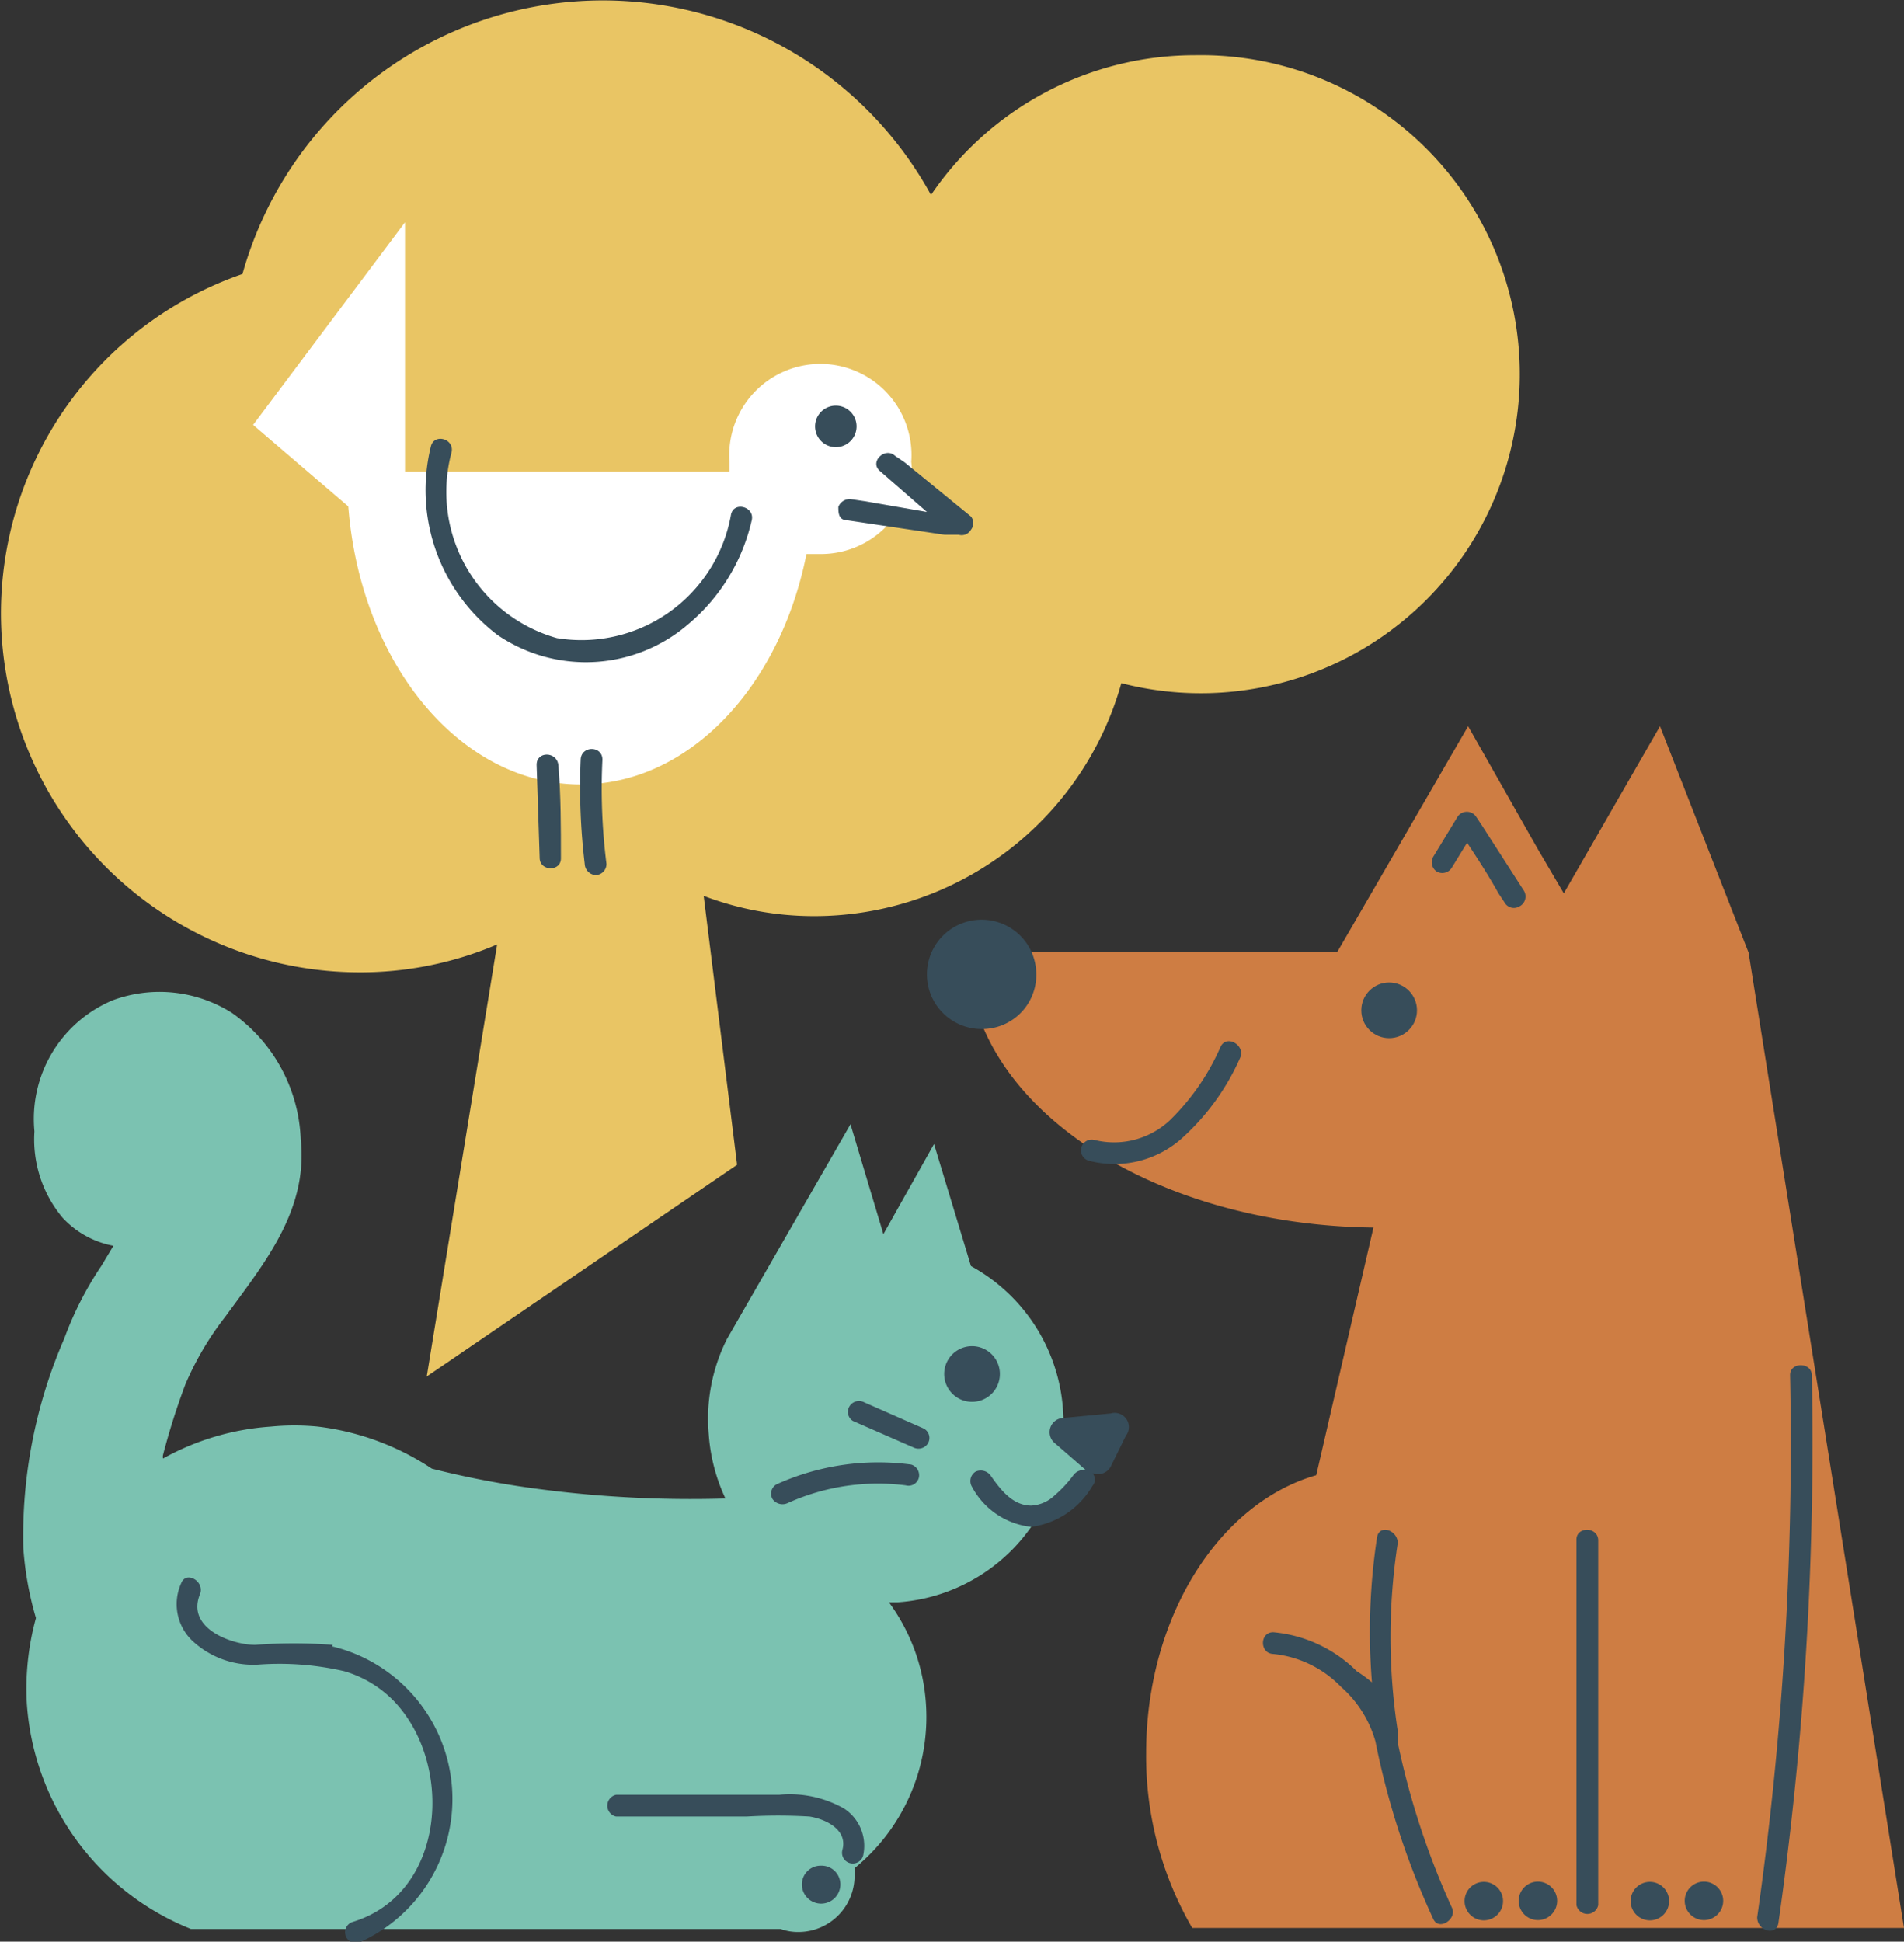 <?xml version="1.0" encoding="utf-8"?><svg id="Capa_1" data-name="Capa 1" xmlns="http://www.w3.org/2000/svg" viewBox="0 0 37.61 38.34"><rect x="0" y="0" width="37.61" height="38.34" fill="#333333" stroke="none"/><path d="M21,28.31a3.23,3.23,0,0,0,0-.44A3.51,3.51,0,0,0,19.18,25l-.73-2.41-1,1.78-.65-2.17-2.44,4.24h0A3.5,3.5,0,0,0,14,28.32a3.56,3.56,0,0,0,.33,1.27,22.94,22.94,0,0,1-3.71-.19A18,18,0,0,1,8.53,29a5.19,5.19,0,0,0-2.25-.83h0a4.77,4.77,0,0,0-.93,0,5.08,5.08,0,0,0-2.13.63.17.17,0,0,1,0-.07,14,14,0,0,1,.44-1.39A6,6,0,0,1,4.45,26c.78-1.07,1.64-2.1,1.49-3.51A3.2,3.2,0,0,0,4.58,20a2.67,2.67,0,0,0-2.35-.25A2.54,2.54,0,0,0,.68,22.34a2.41,2.41,0,0,0,.56,1.71,1.83,1.83,0,0,0,1,.55L2,25a6.64,6.64,0,0,0-.73,1.43,9.79,9.79,0,0,0-.81,4.13,6.43,6.43,0,0,0,.25,1.39,5.26,5.26,0,0,0-.18,1.69,5.17,5.17,0,0,0,3.24,4.45H15.42v0a1,1,0,0,0,.35.06A1.11,1.11,0,0,0,16.88,37s0-.07,0-.11a3.85,3.85,0,0,0,1.41-3.25,3.8,3.8,0,0,0-.73-2h.16a3.51,3.51,0,0,0,2.87-1.85c.93-.79,1.63-1.53,1.63-1.53ZM3.25,22.15Zm0,0c0,.08,0,0,0,0Z" style="fill:#7bc2b1"/><path d="M27.13,24.24,26,29.13c-1.92.55-3.36,2.8-3.36,5.49a6.76,6.76,0,0,0,.91,3.45H37.61L34.54,18.81l-1.75-4.47-1.9,3.3-.5-.85L29,14.34l-1.42,2.45-1.16,2H19.11C19.11,21.78,22.69,24.19,27.13,24.24Z" style="fill:#ce7d43"/><path d="M19.39,19.19a.21.21,0,0,0,0-.42.21.21,0,0,0,0,.42Z" style="fill:#1d1d1b"/><path d="M27.56,20.23a.22.22,0,0,0,0-.43.22.22,0,0,0,0,.43Z" style="fill:#1d1d1b"/><path d="M23.6,1.09a6.3,6.3,0,0,0-5.21,2.76A7.39,7.39,0,0,0,4.79,5.41,7.09,7.09,0,0,0,7.09,19.2a6.9,6.9,0,0,0,2.73-.55L8.43,27.18,14.56,23l-.66-5.31a6.12,6.12,0,0,0,2.19.4,6.3,6.3,0,0,0,6.06-4.6A6.3,6.3,0,1,0,23.6,1.09Z" style="fill:#e9c564"/><path d="M18,9.5a1.58,1.58,0,0,0,0-.38,1.8,1.8,0,1,0-3.59,0c0,.06,0,.12,0,.19H8V4.39l-3,4L6.88,10c.24,3.09,2.2,5.49,4.59,5.49,2.14,0,3.94-1.93,4.46-4.55l.29,0a1.8,1.8,0,0,0,1.43-.71l1.35.2Z" style="fill:#fff"/><path d="M19.75,27.1a.55.55,0,1,0-.51.58A.55.55,0,0,0,19.75,27.1Z" style="fill:#374d5a"/><path d="M24.11,20.67a4.59,4.59,0,0,1-1,1.45,1.61,1.61,0,0,1-1.49.39.21.21,0,0,0-.11.41,2,2,0,0,0,1.81-.42,4.68,4.68,0,0,0,1.18-1.62C24.6,20.64,24.23,20.42,24.11,20.67Z" style="fill:#374d5a"/><circle cx="27.44" cy="19.95" r="0.55" style="fill:#374d5a"/><path d="M20.47,19.24a1.08,1.08,0,1,0-1.08,1.08A1.07,1.07,0,0,0,20.47,19.24Z" style="fill:#374d5a"/><path d="M27.61,34.41a.19.19,0,0,0,0-.08l0-.15a12.14,12.14,0,0,1,0-3.71c0-.26-.37-.38-.41-.11a12.46,12.46,0,0,0-.1,2.86A2.73,2.73,0,0,0,26.8,33a2.68,2.68,0,0,0-1.65-.77c-.27,0-.27.42,0,.43a2.16,2.16,0,0,1,1.34.65,2.24,2.24,0,0,1,.68,1.08,15.57,15.57,0,0,0,1.14,3.5c.11.25.48,0,.37-.22A15.49,15.49,0,0,1,27.61,34.41Z" style="fill:#374d5a"/><path d="M35.79,27.16c0-.27-.44-.27-.43,0a66,66,0,0,1-.65,10.7c0,.27.38.38.42.11A67.36,67.36,0,0,0,35.79,27.16Z" style="fill:#374d5a"/><path d="M31.14,30.41c0,2.41,0,4.81,0,7.21a.22.22,0,0,0,.43,0q0-3.6,0-7.21C31.56,30.14,31.13,30.14,31.14,30.41Z" style="fill:#374d5a"/><path d="M29.31,37.16a.38.38,0,1,0,.38.38A.38.38,0,0,0,29.31,37.16Z" style="fill:#374d5a"/><path d="M30.44,37.16a.38.38,0,1,0,0,.75.38.38,0,0,0,0-.75Z" style="fill:#374d5a"/><path d="M32.59,37.16a.38.38,0,1,0,.38.38A.38.38,0,0,0,32.59,37.16Z" style="fill:#374d5a"/><path d="M33.72,37.16a.38.38,0,1,0,0,.75.38.38,0,0,0,0-.75Z" style="fill:#374d5a"/><path d="M30.09,17.57l-.81-1.26-.12-.18a.22.22,0,0,0-.37,0l-.48.79a.22.22,0,0,0,.07.29.22.22,0,0,0,.3-.08l.3-.49c.21.32.42.64.62,1l.12.18a.21.21,0,0,0,.29.08A.22.22,0,0,0,30.09,17.57Z" style="fill:#374d5a"/><path d="M16.51,8.83a.41.41,0,1,0,0-.82.41.41,0,1,0,0,.82Z" style="fill:#374d5a"/><path d="M13.59,12.33a3.77,3.77,0,0,0,1.26-2.06c.06-.26-.35-.38-.41-.11A3,3,0,0,1,11,12.6,3,3,0,0,1,8.92,8.93c.06-.27-.35-.38-.41-.11a3.59,3.59,0,0,0,1.32,3.72A3.1,3.1,0,0,0,13.59,12.33Z" style="fill:#374d5a"/><path d="M10.6,15.11l.06,1.83c0,.27.43.28.42,0,0-.61,0-1.22-.05-1.83C11,14.83,10.59,14.83,10.6,15.11Z" style="fill:#374d5a"/><path d="M11.9,15c0-.28-.42-.28-.43,0a12.86,12.86,0,0,0,.08,2.06.23.23,0,0,0,.22.22.22.22,0,0,0,.21-.22A11.8,11.8,0,0,1,11.9,15Z" style="fill:#374d5a"/><path d="M21.94,27.91,21,28a.28.28,0,0,0-.16.5l.61.53a.25.25,0,0,0-.24.09,2.46,2.46,0,0,1-.38.41.72.72,0,0,1-.46.2c-.37,0-.61-.32-.8-.59a.24.24,0,0,0-.3-.08.22.22,0,0,0-.07.3,1.51,1.51,0,0,0,1.17.79,1.65,1.65,0,0,0,1.21-.81.19.19,0,0,0,0-.25.29.29,0,0,0,.36-.13l.3-.61A.28.28,0,0,0,21.94,27.91Z" style="fill:#374d5a"/><path d="M18.25,28.21l-1.18-.52a.22.22,0,0,0-.29.08.21.21,0,0,0,.07.29l1.19.52a.22.22,0,0,0,.29-.08A.21.21,0,0,0,18.25,28.21Z" style="fill:#374d5a"/><path d="M18,28.92a4.87,4.87,0,0,0-2.66.39.21.21,0,0,0-.08.29.24.24,0,0,0,.3.08,4.33,4.33,0,0,1,2.33-.35.21.21,0,0,0,.26-.15A.22.22,0,0,0,18,28.92Z" style="fill:#374d5a"/><path d="M16.67,35.71a2.17,2.17,0,0,0-1.28-.27c-1.07,0-2.15,0-3.22,0a.22.22,0,0,0,0,.43h2.58a10.29,10.29,0,0,1,1.24,0c.32.05.76.26.65.66a.21.21,0,0,0,.41.11A.88.88,0,0,0,16.67,35.71Z" style="fill:#374d5a"/><path d="M16.22,36.84a.37.37,0,0,0-.38.37.38.38,0,0,0,.76,0A.37.37,0,0,0,16.22,36.84Z" style="fill:#374d5a"/><path d="M6.57,32.48a9.77,9.77,0,0,0-1.53,0c-.45,0-1.37-.32-1.09-1,.1-.25-.27-.47-.37-.22a1,1,0,0,0,.22,1.14,1.76,1.76,0,0,0,1.3.47A5.69,5.69,0,0,1,6.8,33a2.24,2.24,0,0,1,1,.61c1.17,1.25,1,3.78-.83,4.34a.21.21,0,0,0,.12.41,3.1,3.1,0,0,0-.53-5.85Z" style="fill:#374d5a"/><path d="M16.83,9.86a.24.24,0,0,0-.27.15c0,.1,0,.25.15.26l1.95.29.28,0a.21.21,0,0,0,.24-.1.21.21,0,0,0,0-.26L17.87,9.13,17.68,9c-.2-.18-.51.12-.3.3l.93.81L17.1,9.9Z" style="fill:#374d5a"/></svg>